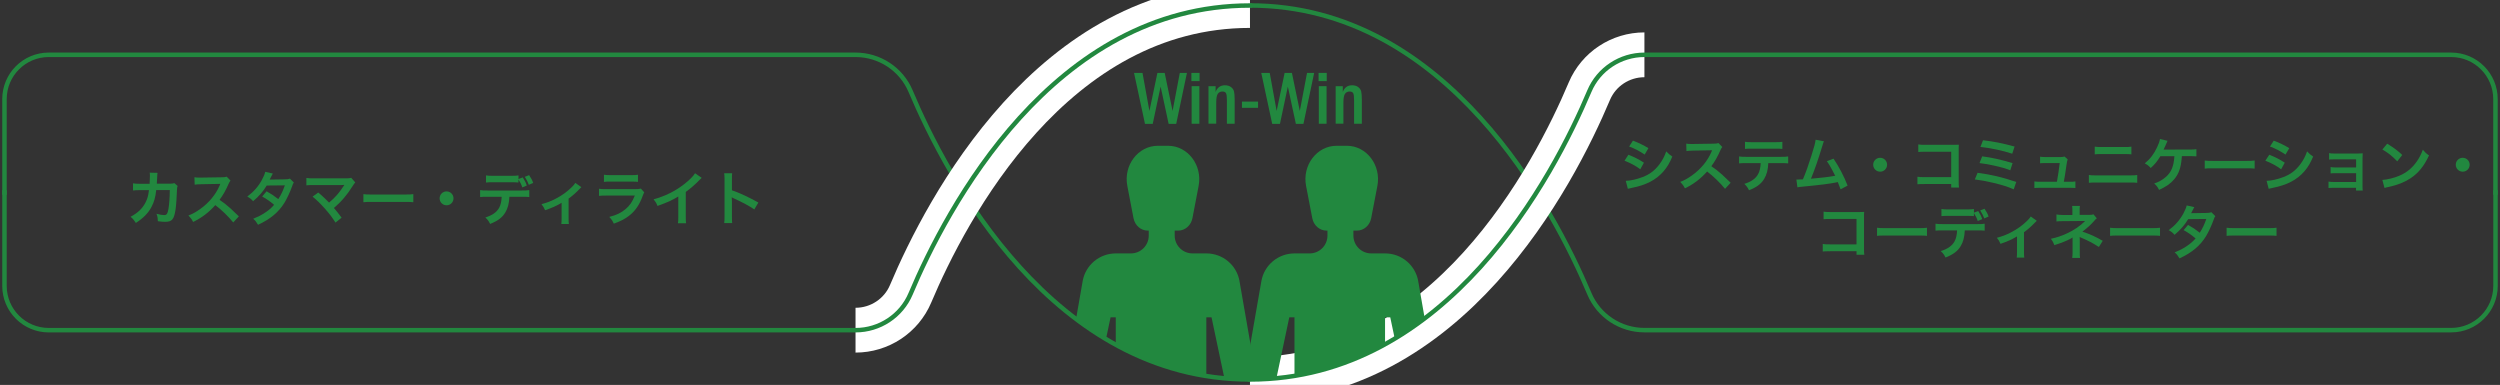<?xml version="1.0" encoding="UTF-8"?><svg id="a" xmlns="http://www.w3.org/2000/svg" xmlns:xlink="http://www.w3.org/1999/xlink" viewBox="0 0 557.87 85.89"><rect x="0" y="0" width="557.87" height="85.89" fill="#333333" stroke="none"/><defs><style>.c{stroke:#fff;stroke-width:10px;}.c,.d,.e{fill:none;}.c,.e{stroke-miterlimit:10;}.f{fill:#22883f;}.f,.d{stroke-width:0px;}.g{clip-path:url(#b);}.e{stroke:#22883f;stroke-linecap:square;}</style><clipPath id="b"><path class="d" d="M342.87,42.95c-12.51,19.75-33.31,41.73-63.93,41.73s-51.43-21.98-63.94-41.73C227.51,23.2,248.31,1.22,278.94,1.22s51.42,21.98,63.93,41.73Z"/></clipPath></defs><path class="e" d="M556.87,42.95v20.84c0,5.46-4.43,9.88-9.88,9.88h-180.03c-5.35,0-10.21-3.19-12.29-8.12-7.98-18.92-31.71-64.33-75.73-64.33"/><path class="e" d="M1,42.95v-20.84c0-5.46,4.43-9.88,9.88-9.88h180.03c5.35,0,10.21,3.19,12.29,8.12,7.98,18.92,31.71,64.33,75.73,64.33"/><path class="c" d="M278.93,1.23c-44.02,0-67.75,45.41-75.73,64.33-2.08,4.93-6.94,8.12-12.29,8.12"/><path class="c" d="M278.93,84.68c44.02,0,67.75-45.41,75.73-64.33,2.08-4.93,6.94-8.12,12.29-8.12"/><path class="e" d="M278.93,1.23c-44.02,0-67.75,45.41-75.73,64.33-2.08,4.93-6.94,8.12-12.29,8.12H10.88c-5.46,0-9.88-4.43-9.88-9.88v-20.84"/><path class="e" d="M278.93,84.68c44.02,0,67.75-45.41,75.73-64.33,2.08-4.93,6.94-8.12,12.29-8.12h180.03c5.46,0,9.88,4.43,9.88,9.88v20.84"/><g class="g"><path class="f" d="M262.91,51.46h-6.79c-1.54,0-2.87-1.16-3.18-2.78l-1.38-7.19c-.89-4.63,2.41-8.96,6.82-8.96h2.27c4.41,0,7.71,4.34,6.82,8.96l-1.38,7.19c-.31,1.62-1.64,2.78-3.18,2.78Z"/><path class="f" d="M276.6,62.75c-.63-3.59-3.74-6.2-7.38-6.2h-3.11c-2.2,0-3.98-1.78-3.98-3.98v-6.63h-5.79v6.63c0,2.2-1.78,3.98-3.98,3.98h-3.39c-3.64,0-6.76,2.62-7.38,6.2l-4.06,23.24c2.22.61,4.47,1.12,6.76,1.54l3.53-16.72h1.16v17.44c3.36.42,6.78.63,10.25.63s6.7-.21,9.96-.6v-17.47h1.16l3.54,16.77c2.29-.41,4.55-.92,6.77-1.52l-4.07-23.32Z"/><path class="f" d="M302.8,51.46h-6.79c-1.54,0-2.87-1.16-3.18-2.78l-1.38-7.19c-.89-4.63,2.41-8.96,6.82-8.96h2.27c4.41,0,7.71,4.34,6.82,8.96l-1.38,7.19c-.31,1.62-1.64,2.78-3.18,2.78Z"/><path class="f" d="M316.48,62.75c-.63-3.59-3.74-6.2-7.38-6.2h-3.11c-2.2,0-3.98-1.78-3.98-3.98v-6.63h-5.79v6.63c0,2.2-1.78,3.98-3.98,3.98h-3.39c-3.64,0-6.76,2.62-7.38,6.2l-4.06,23.24c2.22.61,4.47,1.12,6.76,1.54l3.53-16.72h1.16v17.44c3.36.42,6.78.63,10.25.63s6.7-.21,9.96-.6v-17.47h1.16l3.54,16.77c2.29-.41,4.55-.92,6.77-1.52l-4.07-23.32Z"/></g><path class="f" d="M39.63,41.52c-.1.23-.13.42-.14.87-.04,1.47-.18,3.47-.31,4.33-.34,2.25-.79,2.78-2.35,2.78-.49,0-.94-.04-1.61-.14-.03-.82-.07-1.07-.3-1.66.77.21,1.29.3,1.72.3.56,0,.75-.29.96-1.42.16-.9.29-2.67.29-4.16h-3.03c-.18,1.64-.46,2.61-1.04,3.73-.71,1.38-1.87,2.56-3.51,3.6-.44-.69-.62-.9-1.17-1.38,1.63-.86,2.69-1.88,3.38-3.28.35-.71.55-1.35.66-2.26.03-.18.05-.31.06-.4h-2.16c-.79.01-.97.03-1.4.08v-1.6c.43.08.78.1,1.43.1h2.28c.04-.51.06-1.26.06-1.64v-.33c0-.17,0-.27-.04-.51l1.74.04c-.03.17-.04.22-.05.4,0,.08-.01.16-.01.25q-.03.27-.05.95c-.01.29-.01.4-.05.82h2.89c.58-.01.7-.03,1.03-.13l.74.65Z"/><path class="f" d="M52.04,49.63c-1.08-1.33-2.57-2.78-3.99-3.86-1.47,1.64-2.96,2.78-4.95,3.76-.36-.68-.52-.88-1.05-1.44,1-.39,1.62-.74,2.6-1.43,1.96-1.38,3.52-3.26,4.37-5.29l.14-.34q-.21.01-4.3.08c-.62.01-.98.04-1.42.1l-.05-1.66c.36.06.61.08,1.14.08h.31l4.58-.07c.73-.01.83-.03,1.16-.14l.86.88c-.17.2-.27.38-.42.7-.6,1.39-1.24,2.52-2.03,3.59.82.55,1.52,1.09,2.41,1.88q.33.29,1.9,1.81l-1.25,1.35Z"/><path class="f" d="M65.57,40.74c-.17.22-.19.27-.4.87-.42,1.18-1.13,2.71-1.66,3.58-1.33,2.16-3.16,3.69-5.93,4.97-.42-.7-.58-.92-1.08-1.34,1.11-.46,1.75-.78,2.54-1.3.92-.6,1.47-1.07,2.13-1.81-.91-.78-1.69-1.33-2.67-1.86l.99-1.16c1.09.61,1.64.98,2.61,1.74.61-.94,1.05-1.85,1.46-3.07l-4.04.04c-.81,1.34-1.73,2.39-3.04,3.5-.43-.48-.62-.65-1.3-1.04,1.43-1.07,2.47-2.25,3.26-3.71.38-.69.64-1.33.75-1.81l1.69.38q-.14.23-.39.73c-.16.35-.25.51-.31.62q.21-.03,3.38-.05c.53-.01.81-.04,1.14-.16l.87.87Z"/><path class="f" d="M71.01,42.96c.69.57,1.08.92,1.61,1.44q.71.73.81.81c.68-.57,1.22-1.09,1.7-1.64.56-.62,1.27-1.6,1.59-2.12q.04-.07.08-.12s.01-.04.03-.07c-.13.01-.33.03-.6.03h-6.2c-1.05.01-1.18.01-1.66.07v-1.65c.51.08.81.09,1.69.09h7.23c.56-.01.75-.03,1.08-.12l.91,1.03c-.19.21-.27.3-.57.77-1.23,1.99-2.6,3.59-4.2,4.93.55.62,1.04,1.25,1.72,2.17l-1.37,1.09c-.73-1.17-1.42-2.07-2.51-3.28-1-1.11-1.65-1.74-2.6-2.51l1.27-.92Z"/><path class="f" d="M81.08,43.32c.57.08.82.09,2.11.09h6.93c1.29,0,1.53-.01,2.11-.09v1.81c-.52-.07-.66-.07-2.12-.07h-6.9c-1.46,0-1.6,0-2.12.07v-1.81Z"/><path class="f" d="M101.2,44.26c0,.86-.69,1.55-1.55,1.55s-1.55-.69-1.55-1.55.69-1.55,1.55-1.55,1.55.69,1.55,1.55Z"/><path class="f" d="M113.67,43.91c-.07,1.5-.35,2.57-.91,3.5-.69,1.14-1.64,1.86-3.39,2.56-.34-.68-.51-.91-1.07-1.44,1.55-.48,2.54-1.17,3.08-2.16.34-.6.53-1.42.57-2.46h-3.16c-.88,0-1.18.01-1.65.06v-1.55c.49.08.78.09,1.68.09h7.61c.88,0,1.18-.01,1.68-.09v1.55c-.47-.05-.77-.06-1.65-.06h-2.78ZM116.64,39.58c.49.75.65,1.07.91,1.82l-1,.42c-.23-.7-.43-1.09-.86-1.78v.69c-.43-.05-.74-.06-1.65-.06h-3.94c-.91,0-1.22.01-1.65.06v-1.59c.48.08.74.09,1.68.09h3.89c.94,0,1.2-.01,1.68-.09v.81l.95-.36ZM118.01,41.24c-.26-.68-.44-1.05-.9-1.78l.96-.38c.49.74.68,1.08.91,1.74l-.97.42Z"/><path class="f" d="M129.74,41.76q-.18.14-.44.43c-.65.7-1.6,1.55-2.42,2.13v4.42c0,.6.01.92.06,1.25h-1.68c.05-.39.06-.64.06-1.25v-3.48c-1.17.69-2.11,1.11-3.68,1.65-.27-.6-.39-.82-.81-1.35,1.22-.33,2.01-.62,3.08-1.17,1.46-.75,2.6-1.57,3.69-2.64.43-.43.58-.61.79-.94l1.33.95Z"/><path class="f" d="M143.76,42.93c-.13.23-.21.42-.36.82-.68,1.91-1.66,3.35-3.02,4.39-.92.72-1.77,1.16-3.41,1.77-.29-.65-.44-.87-1.01-1.51,1.59-.4,2.61-.88,3.61-1.72.96-.81,1.52-1.6,2.09-3.04h-6.33c-.87,0-1.2.01-1.66.07v-1.59c.49.08.78.09,1.69.09h6.19c.81,0,1.07-.03,1.47-.12l.74.83ZM134.78,38.99c.43.08.7.09,1.52.09h4.54c.82,0,1.09-.01,1.52-.09v1.6c-.4-.05-.65-.07-1.5-.07h-4.59c-.84,0-1.09.01-1.5.07v-1.6Z"/><path class="f" d="M156.58,39.69c-.22.2-.29.25-.48.46-.97,1.01-1.95,1.86-3.07,2.68v5.55c0,.71.01,1.09.07,1.44h-1.82c.07-.38.08-.64.08-1.4v-4.58c-1.52.91-2.25,1.25-4.64,2.11-.27-.68-.42-.9-.87-1.48,2.57-.7,4.76-1.78,6.83-3.38,1.16-.9,2.04-1.79,2.42-2.43l1.5,1.04Z"/><path class="f" d="M161.6,49.79c.06-.42.08-.77.08-1.46v-8.33c0-.64-.03-.98-.08-1.33h1.78c-.05.39-.05.56-.05,1.37v2.42c1.78.62,3.82,1.57,5.9,2.74l-.91,1.53c-1.08-.74-2.43-1.48-4.6-2.48-.3-.14-.34-.16-.44-.22.04.36.05.52.05.88v3.43c0,.68.01,1.01.05,1.44h-1.78Z"/><path class="f" d="M253.05,16.28h1.9l1.54,8.48,1.78-8.48h1.63l1.76,8.48,1.61-8.48h1.59l-2.39,11.36h-1.69l-1.79-8.32-1.76,8.32h-1.73l-2.44-11.36Z"/><path class="f" d="M267.68,18.1h-1.82v-1.83h1.82v1.83ZM265.91,19.23h1.73v8.38h-1.73v-8.38Z"/><path class="f" d="M269.67,19.23h1.59v1.29c.39-1,1.08-1.49,2.08-1.49.57,0,1.02.14,1.37.41.35.27.57.6.66.97.09.38.14.98.14,1.8v5.4h-1.73v-5.31c0-.73-.06-1.23-.19-1.49-.13-.26-.4-.39-.82-.39s-.77.17-1.01.5c-.24.33-.36,1-.36,1.99v4.69h-1.73v-8.38Z"/><path class="f" d="M277.14,22.67h3.59v1.39h-3.59v-1.39Z"/><path class="f" d="M281.44,16.28h1.9l1.54,8.48,1.78-8.48h1.63l1.76,8.48,1.61-8.48h1.59l-2.39,11.36h-1.69l-1.79-8.32-1.76,8.32h-1.73l-2.44-11.36Z"/><path class="f" d="M296.06,18.1h-1.82v-1.83h1.82v1.83ZM294.29,19.23h1.73v8.38h-1.73v-8.38Z"/><path class="f" d="M298.05,19.23h1.59v1.29c.39-1,1.08-1.49,2.08-1.49.57,0,1.02.14,1.37.41.35.27.57.6.66.97.09.38.14.98.14,1.8v5.4h-1.73v-5.31c0-.73-.06-1.23-.19-1.49-.13-.26-.4-.39-.82-.39s-.77.17-1.01.5c-.24.33-.36,1-.36,1.99v4.69h-1.73v-8.38Z"/><path class="f" d="M363.38,34.53c1.34.53,2.34,1.04,3.46,1.77l-.81,1.47c-1.04-.77-2.2-1.39-3.52-1.91l.87-1.33ZM362.79,40.35c.99-.01,2.41-.32,3.76-.84,1.61-.62,2.72-1.47,3.76-2.86.7-.94,1.1-1.72,1.51-2.87.53.56.73.73,1.35,1.16-.6,1.44-1.14,2.34-1.95,3.29-1.65,1.9-3.86,3.06-7.06,3.69-.47.09-.65.13-.91.21l-.46-1.77ZM364.38,31.38c1.34.52,2.37,1.01,3.46,1.68l-.83,1.43c-1.18-.79-2.34-1.4-3.47-1.79l.84-1.31Z"/><path class="f" d="M384.93,42.13c-1.08-1.33-2.57-2.78-3.99-3.86-1.47,1.64-2.96,2.78-4.95,3.76-.36-.68-.52-.88-1.05-1.44,1-.39,1.62-.74,2.6-1.43,1.96-1.38,3.52-3.26,4.37-5.29l.14-.34q-.21.01-4.3.08c-.62.01-.98.04-1.42.1l-.05-1.66c.36.06.61.08,1.14.08h.31l4.58-.07c.73-.01.83-.03,1.16-.14l.86.88c-.17.2-.27.38-.42.7-.6,1.39-1.24,2.52-2.03,3.59.82.55,1.52,1.09,2.41,1.88q.33.29,1.9,1.81l-1.25,1.35Z"/><path class="f" d="M394.59,36.4c-.06,1.49-.35,2.57-.91,3.5-.69,1.14-1.64,1.86-3.39,2.56-.33-.66-.49-.88-1.05-1.43,1.56-.48,2.53-1.17,3.08-2.17.34-.6.53-1.44.57-2.46h-3.17c-.88,0-1.18.01-1.65.06v-1.55c.49.08.78.09,1.68.09h7.6c.88,0,1.18-.01,1.68-.09v1.55c-.47-.05-.77-.06-1.65-.06h-2.78ZM389.38,31.64c.48.08.74.09,1.68.09h4.99c.94,0,1.2-.01,1.68-.09v1.59c-.43-.05-.74-.06-1.65-.06h-5.04c-.91,0-1.22.01-1.65.06v-1.59Z"/><path class="f" d="M407.02,31.53c-.14.29-.16.31-.34.94-.99,3.25-1.74,5.41-2.57,7.41,2.04-.16,4.29-.43,5.41-.66-.14-.31-.3-.6-.61-1.18-.57-1.08-.81-1.46-1.24-2.07l1.47-.57c1.21,1.77,2.35,3.95,3.15,6.02l-1.57.82q-.17-.53-.62-1.61-.17.04-.47.1c-1.31.27-3.47.55-7.36.92-.73.07-.92.09-1.18.16l-.23-1.75h.34c.26,0,.57-.01,1.12-.04.69-1.64,1.21-3.11,1.88-5.24.61-1.91.86-2.83.95-3.6l1.88.36Z"/><path class="f" d="M421.1,36.76c0,.86-.69,1.55-1.55,1.55s-1.55-.69-1.55-1.55.69-1.55,1.55-1.55,1.55.69,1.55,1.55Z"/><path class="f" d="M429.47,41.07c-.9,0-1.21.01-1.6.05v-1.68c.48.08.71.09,1.62.09h5.92v-5.67h-5.69c-.92,0-1.2.01-1.66.06v-1.69c.48.08.73.09,1.68.09h6.25q.68,0,1.13-.03c-.04.35-.04.48-.04,1.08v7.14c0,.65.01,1.01.07,1.34h-1.74v-.79h-5.93Z"/><path class="f" d="M441.29,38.56c3.15.42,5.6,1,8.63,2.05l-.56,1.64c-1.35-.6-2.55-.97-4.6-1.46-1.6-.38-2.67-.57-4.08-.75l.61-1.48ZM442.33,34.89c2.08.26,4.16.73,6.77,1.51l-.51,1.6c-1.03-.4-1.95-.68-3.58-1.04-1.1-.26-1.95-.4-3.29-.57l.6-1.5ZM442.52,31.3c2.51.3,4.13.62,7.03,1.4l-.52,1.6c-2.15-.71-4.81-1.27-7.1-1.5l.58-1.51Z"/><path class="f" d="M461.92,40.56c.6,0,.84-.01,1.2-.08v1.48c-.35-.04-.65-.05-1.2-.05h-6.75c-.57,0-.84.01-1.2.05v-1.48c.36.06.6.08,1.2.08h3.83c.22-1.16.49-2.99.62-4.17h-3.22c-.62,0-.82.01-1.16.05v-1.47c.33.05.69.08,1.2.08h3.29c.46,0,.65-.03.96-.12l.71.62q-.16.4-.3,1.48c-.2,1.43-.34,2.35-.56,3.52h1.37Z"/><path class="f" d="M466.14,39.05c.49.08.78.09,1.66.09h7.46c.88,0,1.17-.01,1.66-.09v1.74c-.46-.05-.79-.06-1.64-.06h-7.51c-.85,0-1.18.01-1.64.06v-1.74ZM467.45,32.72c.47.08.77.09,1.53.09h5.11c.77,0,1.07-.01,1.53-.09v1.72c-.43-.05-.74-.06-1.52-.06h-5.14c-.78,0-1.09.01-1.52.06v-1.72Z"/><path class="f" d="M486.88,34.85q-.01.13-.03.34c-.17,2.21-.65,3.59-1.68,4.81-.83.98-1.77,1.64-3.38,2.38-.33-.66-.52-.92-1.08-1.43,1.12-.39,1.87-.82,2.64-1.5,1.18-1.05,1.73-2.39,1.86-4.6h-3.12c-.75,1.21-1.22,1.78-2.16,2.64-.49-.53-.7-.69-1.33-1.03,1.2-.97,2.05-2.09,2.74-3.58.39-.81.55-1.29.65-1.86l1.69.4q-.1.21-.49,1.12c-.1.23-.23.52-.39.84q.38-.01,5.68-.01c.94,0,1.09-.01,1.64-.08v1.6q-.34-.04-.79-.04c-.17,0-.46,0-.86-.01h-1.6Z"/><path class="f" d="M491.97,35.82c.57.08.82.09,2.11.09h6.93c1.29,0,1.53-.01,2.11-.09v1.81c-.52-.07-.66-.07-2.12-.07h-6.9c-1.46,0-1.6,0-2.12.07v-1.81Z"/><path class="f" d="M506.38,34.53c1.34.53,2.34,1.04,3.46,1.77l-.81,1.47c-1.04-.77-2.2-1.39-3.52-1.91l.87-1.33ZM505.79,40.35c.99-.01,2.41-.32,3.76-.84,1.61-.62,2.72-1.47,3.76-2.86.7-.94,1.1-1.72,1.51-2.87.53.56.73.73,1.35,1.16-.6,1.44-1.14,2.34-1.95,3.29-1.65,1.9-3.86,3.06-7.06,3.69-.47.09-.65.13-.91.21l-.46-1.77ZM507.38,31.38c1.34.52,2.37,1.01,3.46,1.68l-.83,1.43c-1.18-.79-2.34-1.4-3.47-1.79l.84-1.31Z"/><path class="f" d="M520.77,41.91c-.65,0-.84.01-1.17.05v-1.44c.35.06.66.09,1.17.09h4.99v-1.96h-4.52c-.65,0-.85.01-1.17.05v-1.42c.35.06.65.09,1.17.09h4.52v-1.81h-4.86c-.64,0-.83.01-1.17.05v-1.44c.36.07.65.09,1.17.09h5.12c.47,0,.83-.01,1.21-.05-.03.47-.04.79-.04,1.37v5.95c0,.49.01.69.05.99h-1.5v-.61h-4.98Z"/><path class="f" d="M531.61,40.15c1.12-.07,2.67-.44,3.85-.96,1.62-.7,2.83-1.7,3.86-3.18.57-.83.94-1.55,1.33-2.6.51.61.71.81,1.38,1.27-1.11,2.38-2.34,3.91-4.12,5.1-1.33.88-2.94,1.52-4.95,1.95-.52.1-.56.12-.86.22l-.48-1.79ZM532.71,32.07c1.55.96,2.35,1.56,3.35,2.51l-1.12,1.42c-1.04-1.11-2.11-1.96-3.32-2.64l1.08-1.29Z"/><path class="f" d="M551.1,36.76c0,.86-.69,1.55-1.55,1.55s-1.55-.69-1.55-1.55.69-1.55,1.55-1.55,1.55.69,1.55,1.55Z"/><path class="f" d="M408.34,56.07c-.9,0-1.21.01-1.6.05v-1.68c.48.08.71.09,1.62.09h5.92v-5.67h-5.69c-.92,0-1.2.01-1.66.06v-1.69c.48.08.73.09,1.68.09h6.25q.68,0,1.13-.03c-.04.35-.04.48-.04,1.08v7.14c0,.65.01,1.01.07,1.34h-1.74v-.79h-5.93Z"/><path class="f" d="M418.85,50.82c.57.08.82.09,2.11.09h6.93c1.29,0,1.53-.01,2.11-.09v1.81c-.52-.07-.66-.07-2.12-.07h-6.9c-1.46,0-1.6,0-2.12.07v-1.81Z"/><path class="f" d="M438.44,51.41c-.07,1.5-.35,2.57-.91,3.5-.69,1.14-1.64,1.86-3.39,2.56-.34-.68-.51-.91-1.07-1.44,1.55-.48,2.54-1.17,3.08-2.16.34-.6.53-1.42.57-2.46h-3.16c-.88,0-1.18.01-1.65.06v-1.55c.49.08.78.09,1.68.09h7.61c.88,0,1.18-.01,1.68-.09v1.55c-.47-.05-.77-.06-1.65-.06h-2.78ZM441.42,47.08c.49.75.65,1.07.91,1.82l-1,.42c-.23-.7-.43-1.09-.86-1.78v.69c-.43-.05-.74-.06-1.65-.06h-3.94c-.91,0-1.22.01-1.65.06v-1.59c.48.08.74.09,1.68.09h3.89c.94,0,1.2-.01,1.68-.09v.81l.95-.36ZM442.78,48.74c-.26-.68-.44-1.05-.9-1.78l.96-.38c.49.74.68,1.08.91,1.74l-.97.42Z"/><path class="f" d="M454.51,49.26q-.18.14-.44.43c-.65.7-1.6,1.55-2.42,2.13v4.42c0,.6.01.92.06,1.25h-1.68c.05-.39.06-.64.06-1.25v-3.48c-1.17.69-2.11,1.11-3.68,1.65-.27-.6-.39-.82-.81-1.35,1.22-.33,2.01-.62,3.08-1.17,1.46-.75,2.6-1.57,3.69-2.64.43-.43.58-.61.79-.94l1.33.95Z"/><path class="f" d="M462.41,57.54c.05-.35.08-.73.08-1.16v-3.39c-.13.1-.22.16-.39.25-.97.52-2.08.96-3.67,1.46-.25-.62-.36-.85-.77-1.42,1.29-.27,2.3-.61,3.61-1.21,1.51-.69,2.91-1.64,4.03-2.76h-.27q-.08.01-4.76.04c-.75,0-.9.01-1.38.07v-1.57c.34.08.83.12,1.39.12h2.17v-1.07c-.01-.48-.01-.66-.06-.94h1.74c-.05.25-.06.48-.06.91v1.08h2.2c.39,0,.64-.04.88-.12l.75.88c-.22.17-.23.18-.57.56-.73.85-1.4,1.46-2.65,2.43,1.57.49,2.99,1.13,4.54,2.04l-.86,1.37c-1.33-.86-2.34-1.39-3.96-2.08-.17-.08-.2-.08-.33-.14.01.16.03.52.03.64v2.86c0,.57,0,.78.06,1.16h-1.75Z"/><path class="f" d="M470.85,50.82c.57.08.82.09,2.11.09h6.93c1.29,0,1.53-.01,2.11-.09v1.81c-.52-.07-.66-.07-2.12-.07h-6.9c-1.46,0-1.6,0-2.12.07v-1.81Z"/><path class="f" d="M494.34,48.24c-.17.22-.19.27-.4.87-.42,1.18-1.13,2.71-1.66,3.58-1.33,2.16-3.16,3.69-5.93,4.97-.42-.7-.58-.92-1.08-1.34,1.11-.46,1.75-.78,2.54-1.3.92-.6,1.47-1.07,2.13-1.81-.91-.78-1.69-1.33-2.67-1.86l.99-1.16c1.09.61,1.64.98,2.61,1.74.61-.94,1.05-1.85,1.46-3.07l-4.04.04c-.81,1.34-1.73,2.39-3.04,3.5-.43-.48-.62-.65-1.3-1.04,1.43-1.07,2.47-2.25,3.26-3.71.38-.69.64-1.33.75-1.81l1.69.38q-.14.23-.39.73c-.16.35-.25.51-.31.62q.21-.03,3.38-.05c.53-.01.81-.04,1.14-.16l.87.87Z"/><path class="f" d="M496.85,50.82c.57.08.82.09,2.11.09h6.93c1.29,0,1.53-.01,2.11-.09v1.81c-.52-.07-.66-.07-2.12-.07h-6.9c-1.46,0-1.6,0-2.12.07v-1.81Z"/></svg>